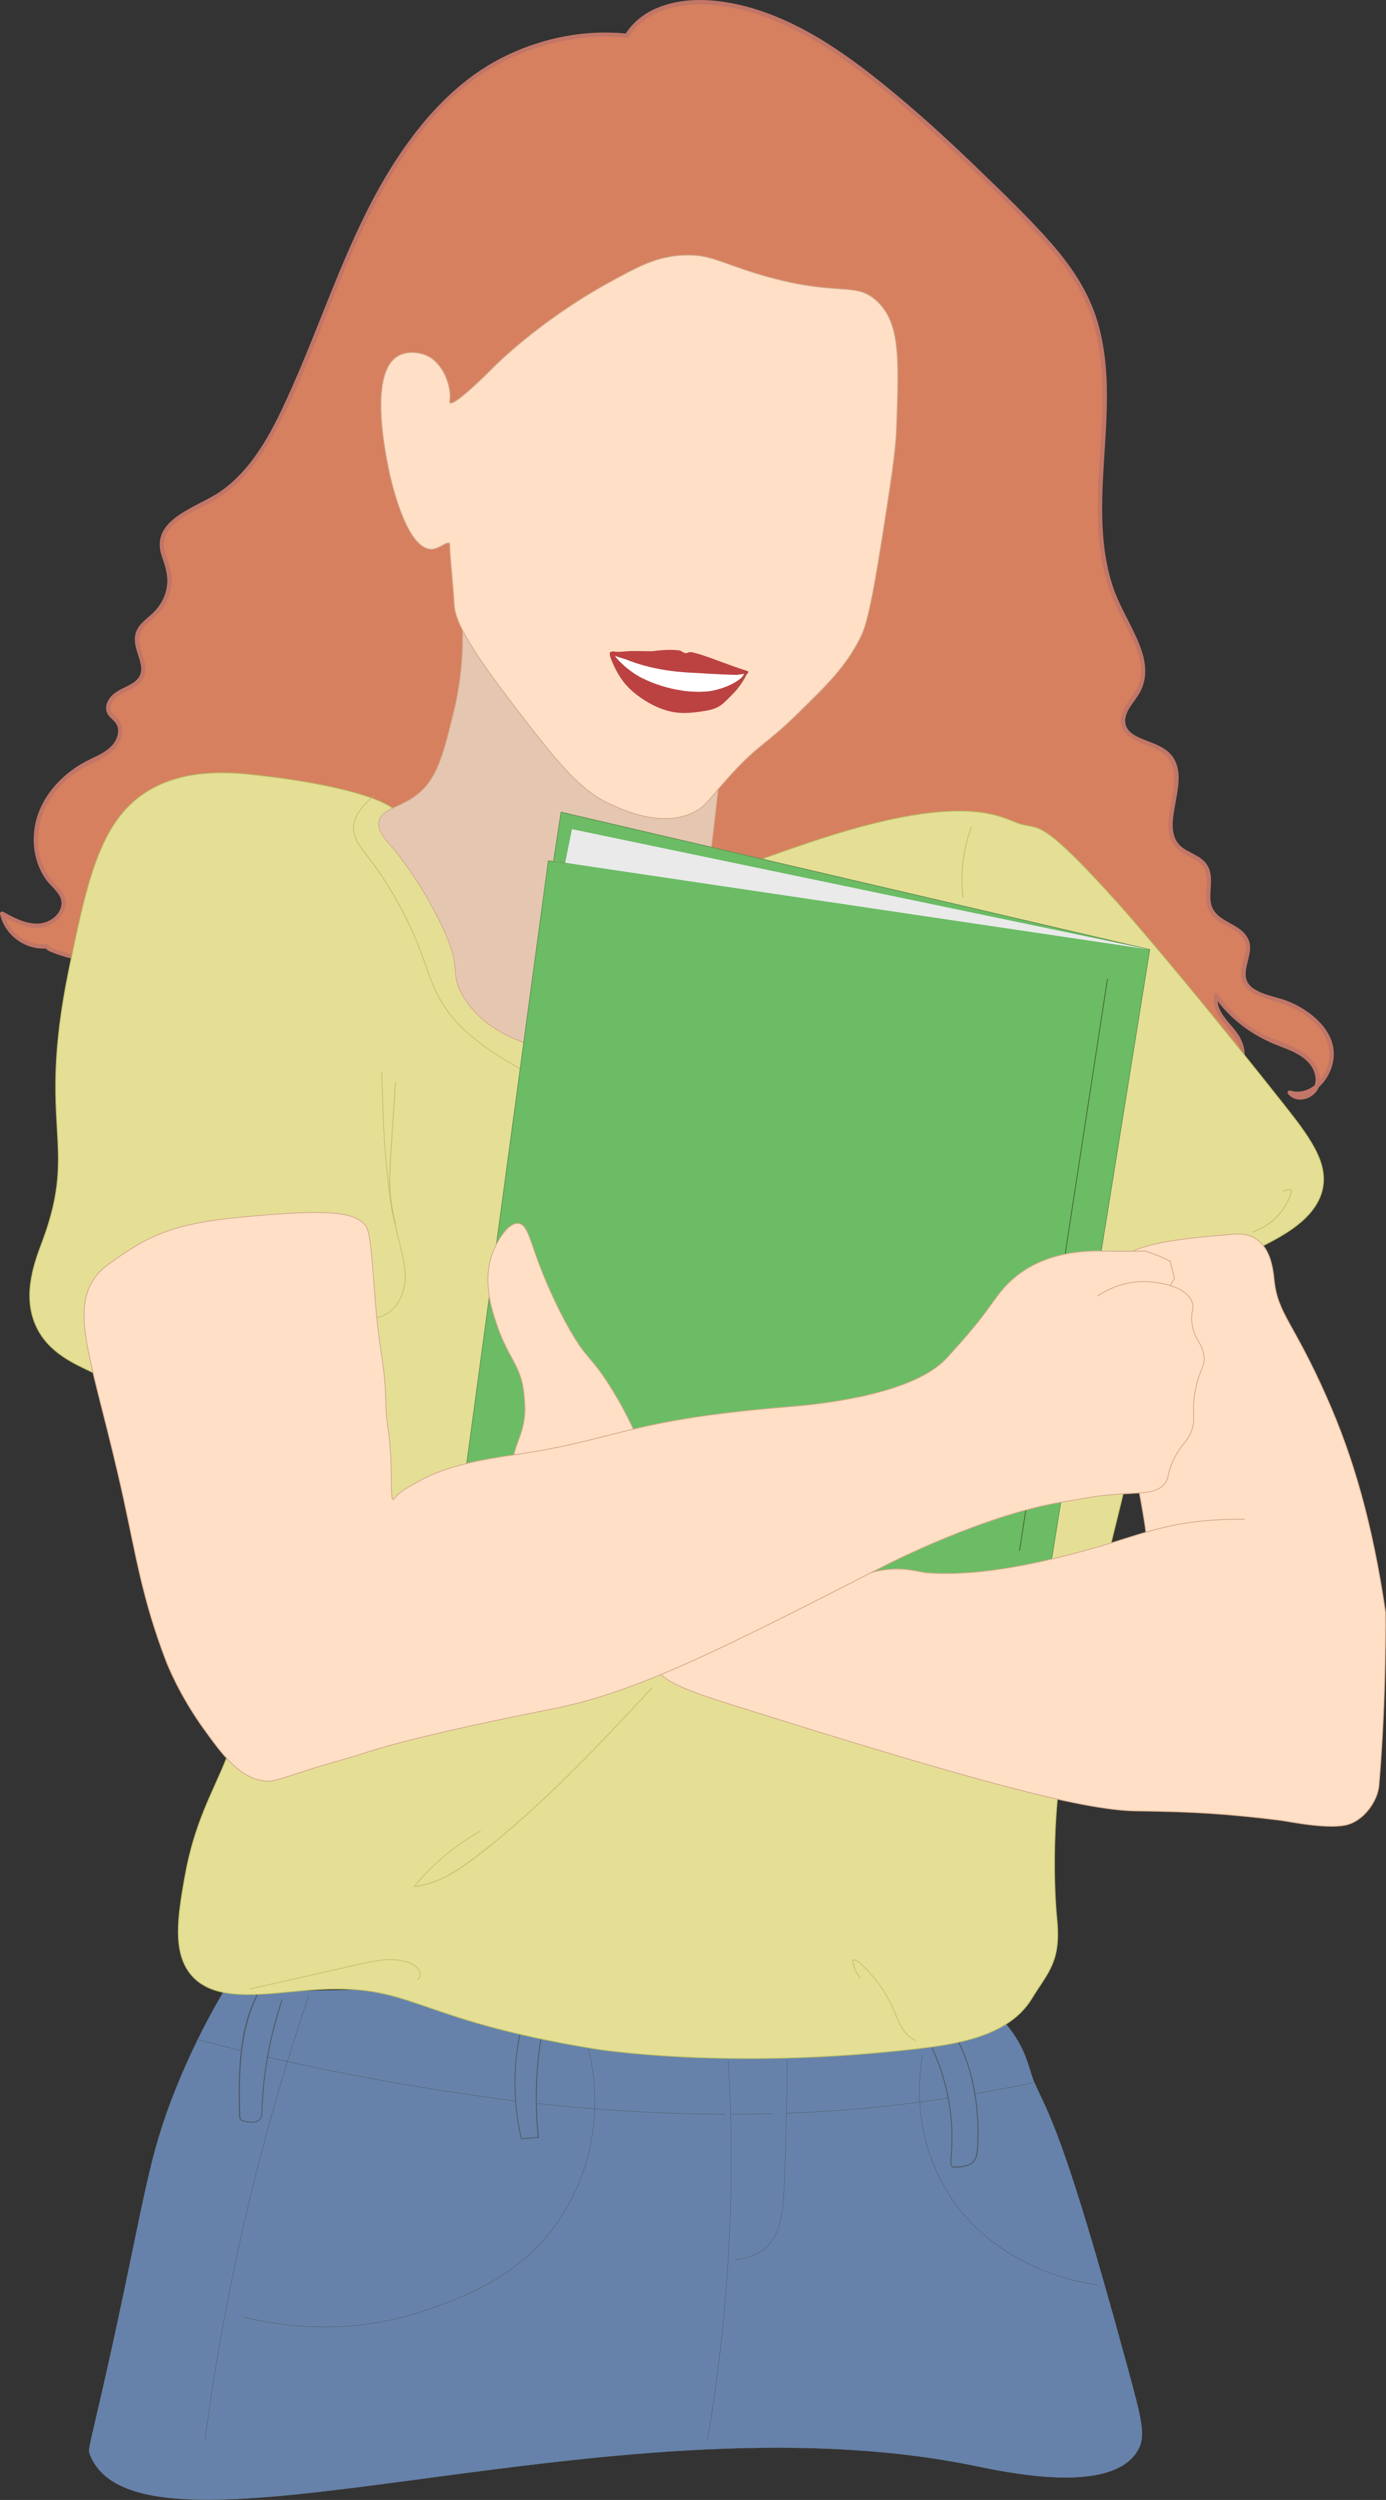 <?xml version="1.0" encoding="utf-8"?>
<!-- Generator: Adobe Illustrator 24.0.1, SVG Export Plug-In . SVG Version: 6.00 Build 0)  -->
<svg version="1.1" id="Capa_1" xmlns="http://www.w3.org/2000/svg" xmlns:xlink="http://www.w3.org/1999/xlink" x="0px" y="0px"
	 viewBox="0 0 1632.3 2943.3" style="enable-background:new 0 0 1632.3 2943.3;" xml:space="preserve">
<rect x="0" y="0" width="1632.3" height="2943.3" fill="#333333" stroke="none"/>
<style type="text/css">
	.st0{fill:#6682AA;stroke:#5C6A7A;stroke-width:0.25;stroke-miterlimit:10;}
	.st1{fill:#505E6D;}
	.st2{fill:none;stroke:#505E6D;stroke-width:0.5;stroke-miterlimit:10;}
	.st3{fill:#6682AA;stroke:#505E6D;stroke-width:0.5;stroke-miterlimit:10;}
	.st4{fill:#D6805F;}
	.st5{fill:#C17667;}
	.st6{fill:#E5DF95;stroke:#B8BC64;stroke-miterlimit:10;}
	.st7{opacity:0.65;}
	.st8{fill:#B8BC64;}
	.st9{fill:#E5C7B1;stroke:#D3AB8D;stroke-miterlimit:10;}
	.st10{fill:#6BBC64;stroke:#679955;stroke-miterlimit:10;}
	.st11{fill:#6BBC64;stroke:#699357;stroke-miterlimit:10;}
	.st12{fill:none;stroke:#456B39;stroke-miterlimit:10;}
	.st13{fill:#EAEAEA;}
	.st14{fill:#FFDFC5;stroke:#D3AB8D;stroke-miterlimit:10;}
	.st15{fill:#BC4242;stroke:#AD5240;stroke-width:2;stroke-miterlimit:10;}
	.st16{fill:#BC4242;}
	.st17{fill:#FFFFFF;}
</style>
<g>
	<g id="Capa_1_1_">
		<title>B chica con cuaderno2</title>
		<g id="pantalón">
			<path class="st0" d="M262.7,2345.6c-21.3,36.3-39.8,74-55.5,113c-32.9,81.6-36,125.9-75.4,305.1
				c-26.5,120.2-29.1,118.6-25.7,126.9c60.6,148.8,609.5-74.9,1038.9,12c38.1,7.7,160.3,35.1,193.7-15.4c12-18.1,6.4-36.9-12-104.6
				c-74.3-273-91.9-293.4-108.5-330.9c-7.2-16.3-8.1-41.1-38.9-75.3c-13.9-15.4-5.4-37.4-5.1-48"/>
			<path class="st1" d="M308.4,2337.1c-11.1,18.1-18.1,38.3-22,59.1c-4,21.1-5.2,42.7-5.3,64.1c0,5.4,0,10.8,0.1,16.2
				c0,2.8,0.1,5.5,0.2,8.3s0,5.3,0.3,7.9c0.5,4.7,5.6,5.4,9.5,6s8.1,0.9,11.8-0.7c4.1-1.7,5.7-5.4,5.9-9.7c0.3-6,0.5-11.9,0.9-17.9
				c0.8-12.2,2.1-24.4,3.9-36.5c3.6-23.9,9-47.6,16.3-70.6c0.9-2.9,1.8-5.7,2.8-8.6c0.3-0.8-1-1.1-1.2-0.3
				c-7.5,22.2-13.3,45-17.3,68.2c-2,11.4-3.5,22.8-4.6,34.4c-0.6,5.8-1,11.7-1.3,17.6c-0.2,2.9-0.3,5.9-0.4,8.8
				c-0.1,2.7,0.1,5.6-0.7,8.3c-1.2,4.4-5.3,6.1-9.5,6.3c-2.1,0.1-4.2,0-6.3-0.4c-2.1-0.2-4.2-0.8-6.2-1.6c-2.7-1.4-2.3-4.5-2.3-7.1
				s-0.1-5.2-0.2-7.8c-0.1-5.2-0.2-10.5-0.2-15.7c-0.1-20.9,0.8-41.9,4.2-62.5c3.3-20.3,9.3-40.4,19.2-58.5c1.2-2.2,2.5-4.4,3.8-6.5
				C309.9,2337,308.8,2336.4,308.4,2337.1L308.4,2337.1z"/>
			<path class="st1" d="M1096.9,2410.7c15,32,23,66.9,23.6,102.3c0.1,5.9,0,11.7-0.3,17.6c-0.2,2.9-0.4,5.7-0.6,8.6
				c-0.4,2.4-0.5,4.8-0.4,7.3c0.1,1.7,0.7,3.4,1.9,4.7c1.6,1.5,3.7,0.9,5.6,0.8c1.4-0.1,2.7,0.1,4.1-0.1c1.1-0.1,2.3-0.3,3.4-0.6
				c2.1-0.4,4.3-0.9,6.3-1.5c4.3-1.6,7.8-5,9.4-9.4c2.1-5.3,2.1-11.2,2.3-16.8c0.9-22.1-0.7-44.3-4.8-66.1
				c-4.2-21.5-11.4-42.5-22.2-61.6c-1.3-2.4-2.7-4.7-4.2-7c-0.4-0.7-1.5-0.1-1.1,0.6c11.4,18.4,19.6,38.5,24.4,59.5
				c4.8,21.1,7.1,42.6,6.8,64.2c0,5.5-0.1,11-0.5,16.4s-1.2,11.2-5,15.3c-1.7,1.8-3.8,3.1-6.2,3.9c-2,0.6-4.2,0.9-6.3,1.4
				c-2.6,0.6-5.2,0.3-7.8,0.6c-1,0.1-2.3,0.3-3.2-0.3c-0.7-0.6-1.2-1.5-1.4-2.4c-0.5-2-0.5-4.1-0.2-6.2c0.3-2.9,0.5-5.7,0.7-8.6
				c0.4-5.7,0.6-11.4,0.5-17.1c-0.1-33.8-7-67.3-20.3-98.4c-1.1-2.6-2.2-5.1-3.4-7.6C1097.7,2409.3,1096.6,2410,1096.9,2410.7
				L1096.9,2410.7z"/>
			<path class="st1" d="M612.4,2391.5c-7,32.6-8.3,66.2-3.9,99.3c1.2,9.3,2.9,18.4,5,27.5c0.1,0.3,0.3,0.5,0.6,0.4l19.9-1.7
				c0.3,0,0.6-0.3,0.6-0.6c-3.7-35.5-3.1-71.3,1.7-106.6c1.3-9.9,3-19.8,5.1-29.6c0.2-0.8-1-1.1-1.2-0.3
				c-3.6,17.5-6.1,35.1-7.7,52.9c-1.5,17.8-1.9,35.6-1.3,53.5c0.4,10.1,1.1,20.1,2.1,30.2l0.6-0.6l-19.9,1.7l0.6,0.5
				c-3.8-16.1-6.1-32.5-7.1-49c-0.9-16.5-0.5-33,1.4-49.4c1.1-9.3,2.6-18.6,4.6-27.8C613.7,2391,612.5,2390.7,612.4,2391.5
				L612.4,2391.5z"/>
			<path class="st2" d="M1148.1,2465.1c22.3-3.8,47.8-8.7,70-13.4"/>
			<path class="st2" d="M632.7,2476.5c160.9,17.4,323.9,18.4,483.7-6.4"/>
			<path class="st2" d="M313.7,2421.6c96.9,22.3,194.9,39.3,292.5,51.9"/>
			<path class="st2" d="M232.8,2401.1c16.9,4.6,33.9,9,50.9,13.2"/>
			<path class="st2" d="M363.2,2350.6c-24.4,71.9-47.9,150.9-68.6,236.6c-22.7,93.9-40.4,188.9-53.1,284.7"/>
			<path class="st2" d="M692.8,2411c4.3,16.7,24.8,102.9-26.2,189.9c-45.3,77.3-120,103.3-162.9,118.3
				c-94,32.9-177.6,18.5-217.7,8.6"/>
			<path class="st2" d="M1086.6,2419.2c-3.8,21.3-12.6,86.3,24,152.6c56,101.5,169.5,116.8,181.7,118.3"/>
			<path class="st3" d="M857.7,2426.5c4.1,68.9,4.5,138,1.3,207c-3.7,79.9-12.3,159.6-25.7,238.4"/>
			<path class="st3" d="M927.2,2425.2c-0.3,29.8-1,72.1-2.6,123.4c-1.6,52.4-3,81.7-24.4,99c-11.6,9.4-25.1,12.1-34.7,12.9"/>
		</g>
		<g id="pelo">
			<path class="st4" d="M769,258.1c-25.5-55.7-51.5-115.2-43.7-175.9c2-15.4,6.3-30.8,15.1-43.5C762,7.6,805.1-0.4,842.7,3.7
				c72.8,7.9,137.2,50.1,194.3,96.1c57.7,46.5,111.1,98.1,163.3,150.8c31.6,31.9,63.5,65.1,81.4,106.2
				c47.9,110.4-16.4,246.6,34.7,355.5c15.3,32.7,40.9,69.1,24.1,101c-6.8,12.8-20.2,24.1-17.9,38.4c3.7,22.4,38,21.1,53.7,37.5
				c26.4,27.7-15.6,82.8,12.3,109c9.1,8.5,23.5,10.7,30.5,21c10.3,15.1-1.6,37.3,7.3,53.2c9.3,16.6,36.6,18.2,42.3,36.3
				c4.5,14.3-8.2,29.9-3.9,44.3s21.6,18.9,35.9,22.9c28.9,8.1,58.4,26,66.2,55s-19.8,65.2-48.2,55.5c7.9,11.4,28.3,5,32.2-8.2
				s-4.5-27.5-15.7-35.6s-24.9-11.7-37.7-17.1c-26.5-11.2-49.2-29.7-65.4-53.4c-3.9,15.3,9.2,29.1,19.4,41.2s17.8,32,5.6,42.2"/>
			<path class="st5" d="M771.2,256.9c-16.6-36.4-33.2-73.4-40.8-112.8c-6.9-35.8-8.4-83.4,18.6-111.9c21.8-23,56.3-28.7,86.6-26.7
				c36.4,2.4,72,14.9,104.2,31.6c32.9,17,63.2,38.6,92.1,61.7c31.3,25.1,61.4,51.7,90.7,79.1c28.6,26.8,56.4,54.3,83.9,82.2
				c26,26.5,51.7,54.4,68.5,87.9c31.8,63.3,23.2,136.5,19.4,204.7c-1.8,33.5-2.8,67.4,2.2,100.7c2.4,16.5,6.6,32.7,12.7,48.3
				c6.3,15.9,14.9,30.6,22.2,46c7.5,15.8,14.8,34.1,11.3,51.9c-3.2,16.4-17.9,26.6-22,42.3c-7,27.2,26.8,32.5,43.9,41.7
				c26.1,14.1,17.6,43.6,13.6,67.4c-1.8,10.9-3.5,22.5-0.5,33.4c3.3,12.3,12.5,18.9,23.3,24.5c6.9,3.6,14.4,7.2,17.8,14.6
				c3.7,7.9,2.3,17.3,1.8,25.7c-0.7,13.3,1.2,25.3,12.2,33.9c9.8,7.6,24.4,11,31.3,21.7c9,13.8-4.5,30.3-2.5,45.1
				c1.8,13.3,13.7,20.2,25.3,24.3c14.9,5.2,29.8,8.6,43.5,16.7c13.9,8.2,26.6,19.9,32.4,35.4c5.5,14.6,2.6,30.4-6.5,42.9
				c-8.6,11.8-22.4,19.2-36.9,14.7c-1.9-0.6-4.2,1.9-2.8,3.7c8.3,10.8,24.6,8.2,32.8-1.6c11.4-13.5,2.1-33-9.3-42.9
				c-16.2-14-39.3-17.4-57.6-28c-19.1-11-35.5-26.2-48.1-44.4c-1.1-1.6-4.1-1.7-4.6,0.6c-3.2,15.4,6.8,27.9,16.1,39
				c9,10.7,23.3,30.6,9.5,43.2c-2.4,2.2,1.2,5.7,3.5,3.5c10.7-9.8,7.2-25.2,0.8-36.5c-8.6-15.2-29.3-28.2-25.2-47.9l-4.6,0.6
				c19.2,27.7,45.8,46.7,77.1,58.6c16.8,6.3,37.4,14.4,41.7,34.2c1.8,8.1-0.7,16.3-7.9,20.7c-6.2,3.8-15.2,4.6-20-1.7l-2.8,3.7
				c26.9,8.4,50.1-18.1,52.5-43c3.1-31.1-25.3-54.7-51-65.8c-13.8-6-30.3-7.5-42.9-15.8c-17.9-11.8-5.7-29.8-4.5-46.3
				c1-13.4-7.8-21.9-18.6-28.1c-13-7.4-26.8-13.2-28-30.2c-1-14.4,4.4-30.8-5.4-43.3c-9.3-11.7-26.8-12.8-34.7-26.1
				c-6.4-11-4.5-25.1-2.5-37c2-12.4,5.1-24.9,5.1-37.5c0-11-3.1-22-11.4-29.7c-9.4-8.7-22.3-11.8-33.7-16.9
				c-5.6-2.5-11.5-5.5-15-10.8c-5-7.5-2.8-16.3,1.5-23.5s10-13.6,13.8-21.2c3.4-6.7,5.2-14.1,5.4-21.7c0.5-16.7-6.2-32.8-13.3-47.6
				c-8-16.8-17.4-32.9-23.7-50.5c-11.8-33.6-14.2-69.5-13.6-104.8c1.2-69.6,14.7-142-5.5-210.1c-10.5-35.3-31-65.8-55.2-93.2
				c-26.6-30.2-56-58.3-85-86.3c-30.1-29.1-60.9-57.6-93-84.5c-29.3-24.6-59.6-48.4-92.3-68.3c-31.6-19.1-65.8-34.7-102.2-42.1
				c-30.4-6.2-63.3-7.1-92.3,5.5c-75.1,32.7-52,135.9-29,195.2c7.1,18.3,15.2,36.3,23.3,54.1C768.2,262.4,772.5,259.8,771.2,256.9
				L771.2,256.9z"/>
			<path class="st4" d="M1466.2,1252.2c-6.7,13.9-23,21.2-38.4,20.8s-29.9-7.2-43-15.4c-58.7-36.7-99-102.4-164.7-124.1
				c-28-9.2-58-9.4-87.4-10.3c-94.1-2.9-195.1-17-264-81.3c-66.6-62.1-88.8-157.6-101-247.8c-7.8-57.5-12.9-115.7-9.8-173.7
				c6.6-123.3,49.6-250,10.4-367"/>
			<path class="st5" d="M1464.1,1250.9c-12.3,24-43,22.2-63.9,12.3c-20.2-9.5-38-24.2-54.5-38.9c-31.3-27.9-59.9-60.2-97-80.8
				c-20.5-11.4-42.8-17.6-66.1-20.2c-25.1-2.8-50.4-2.3-75.5-3.7c-45.3-2.5-90.9-8.2-134.3-22c-43.2-13.7-83.6-36.2-114.5-69.8
				c-30.4-33-50.2-74.1-63.6-116.5c-14.2-45.1-21.6-92.1-27.3-139c-6.8-55.3-10.2-111.2-6-166.8c7.9-104.4,39.5-210.1,19.2-314.9
				c-2.5-12.8-5.8-25.4-9.9-37.7c-1-3-5.8-1.7-4.8,1.3c34.9,105.2,4.7,216.6-6.9,323c-6.1,56.4-5.3,112.8,0.5,169.2
				c5,48.5,11.6,97.4,24.1,144.6c11.6,43.8,28.9,86.9,56.6,123.1c27.1,35.4,63.4,61.6,104.5,78.6c42.3,17.5,87.9,25.7,133.3,29.8
				c23.8,2.2,47.7,2.9,71.7,3.7c26.5,0.9,53.4,2.9,78.3,12.8c41.4,16.6,72.5,50.4,104.5,80c16,14.8,32.6,29.2,51.1,40.7
				c19.1,11.9,42.7,21.2,64.8,11.8c8.6-3.5,15.7-9.9,20-18.1C1469.8,1250.5,1465.5,1248,1464.1,1250.9L1464.1,1250.9z"/>
			<path class="st4" d="M738.2,42.1c-70.7-7.8-148,17.9-200.9,65.4s-89.5,110.6-118.8,175.4s-52.3,132.4-82.7,196.7
				c-20.5,43.3-46.7,87.3-89,109.8c-24.3,13-58.2,25.8-56.4,53.3c0.6,8.4,4.8,16.1,7.2,24.1c5.5,19.7,0.1,40.8-14.3,55.3
				c-7.7,7.6-18.1,13.7-21.1,24.1c-4.8,16.6,12.2,34.8,4.7,50.4c-4.6,9.5-16.1,12.9-25.5,17.9s-18.1,16.5-12.2,25.4
				c2,3,5.3,4.9,7.8,7.6c8,8.6,4.7,23.2-3.3,31.8s-19.4,12.9-29.8,18.3c-25.5,13.2-47.3,34.8-56.8,61.8s-5.2,59.5,14.1,80.7
				c4.6,5,10,9.6,12.5,15.9c6,15.1-9.3,31.7-25.5,33.6s-31.6-6.2-45.8-14c4.6,23.5,29,41.2,52.8,38.4
				c4.5,30.1,1088.6,187.7,1111.1,208.2"/>
			<path class="st5" d="M738.2,39.6c-47.7-5-96.5,4.4-139.8,24.8c-44.6,20.9-80.6,54.4-110.4,93.3
				c-68.1,88.7-99.4,197.6-144.2,298.4c-19.8,44.5-42.5,92.7-83.2,121.8c-27.2,19.5-85.7,32.7-69.8,77.8c4.4,12.5,8,23.9,5.3,37.4
				c-2.5,12.5-9.2,22.8-18.7,31.1c-7.2,6.3-15.5,12.5-17.9,22.3s1.6,19.4,4.4,28.6c1.5,5.1,3.1,10.8,2.1,16.2
				c-1.3,6.8-6.4,11.1-12.1,14.4c-8.7,4.9-18.2,7.7-24.5,16c-5.5,7.2-6.5,16.2,0.4,22.9c4.9,4.8,9.2,8,9.3,15.5
				c0.1,6.4-2.9,12.9-7.2,17.6c-8.7,9.5-21.8,13.7-32.8,19.8c-9.9,5.5-19.1,12.2-27.3,20.1c-16.2,15.5-28.1,35.8-31.2,58.1
				c-3,21,1.4,43.5,14.2,60.7c7,9.4,20.6,17.8,17.1,31.2c-3.2,12.2-16.1,19.7-28,19.8c-14.5,0.2-27.8-7.2-40.2-13.9
				c-1.2-0.7-2.8-0.2-3.4,1c-0.3,0.5-0.4,1.2-0.2,1.8c5.4,24.8,29.9,42.7,55.2,40.3l-2.4-1.8c0.6,3.6,6.1,5.5,9,6.7
				c6.9,2.7,14,5,21.2,6.8c26,7.1,52.4,12.5,78.7,17.9c39.1,8,78.3,15.3,117.5,22.4c47.5,8.6,95.1,17,142.8,25.1
				c52.7,9,105.5,17.9,158.2,26.7c53.1,8.9,106.1,17.7,159.2,26.5c50.3,8.3,100.5,16.7,150.7,25.1c42.8,7.2,85.6,14.5,128.3,22
				c31.6,5.6,63.1,11.2,94.6,17.5c16.2,3.2,33.3,5.8,48.8,11.5c0.6,0.2,1.2,0.4,1.7,0.7c0.6,0.3,1.4,0.9,0.9,0.5
				c2.4,2.1,6-1.4,3.5-3.5c-2.9-2.6-7.7-3.5-11.3-4.5c-7.8-2.2-15.7-3.9-23.6-5.6c-27.6-5.9-55.3-11-83-16
				c-39.8-7.2-79.7-14-119.6-20.8c-48.2-8.2-96.3-16.2-144.5-24.2c-52.7-8.8-105.5-17.5-158.3-26.3c-53-8.8-105.9-17.7-158.9-26.7
				c-49.4-8.4-98.8-16.9-148.2-25.7c-42-7.4-83.9-15.1-125.7-23.2c-30.6-6-61.3-12.1-91.6-19.4c-9.7-2.3-19.4-4.8-29-7.7
				c-5.4-1.7-10.9-3.1-15.5-6c-1.1-0.7-0.5-0.2-1.2-0.9c-0.5-0.5-0.1,0.1-0.1-0.2c-0.3-1.1-1.3-1.8-2.4-1.8
				c-23.2,2.3-45.4-13.8-50.4-36.6l-3.7,2.8c19.2,10.4,44.5,22.7,64.4,7.1c6.8-5.3,12.2-13.4,12-22.3c-0.2-11.1-9.2-17.9-15.8-25.6
				c-16.1-18.8-20.4-45.8-14.4-69.5c6.1-24.1,22.7-44.5,42.8-58.5c17.2-12,45.1-17.7,52.5-39.6c3-8.8,1.8-18.3-5-24.8
				c-5.4-5.2-10.1-9.5-5.7-17.4c3.2-5.7,8.5-9.2,14.1-12c8.6-4.2,18.7-8,23.2-17.2c4.2-8.6,1.6-18.1-1.1-26.7
				c-3.7-12-7-23.3,2.2-33.7c7.3-8.1,16.5-13.7,22.5-23c5.8-9.1,9.1-19.6,9.5-30.4c0.4-12.3-4.5-22.3-7.8-33.8
				c-6.9-23.6,13.2-37.6,31.2-47.4c9.1-5,18.6-9.2,27.6-14.5c9.8-5.9,18.8-12.8,27-20.7c17-16.3,30.5-36.1,42-56.6
				c27.2-48.6,46.5-101.6,67.2-153.2s42.2-103,70.9-150.8c26.4-44,59.4-86.8,101.8-116.4c41.3-28.7,89.8-45.2,139.9-47.6
				c12-0.5,24.1-0.1,36.1,1.1C741.4,44.9,741.3,39.9,738.2,39.6L738.2,39.6z"/>
			<path class="st4" d="M114.7,1185.4c54.7,24.6,116.4,28.4,176.3,25.3c49.1-2.5,98.6-9.6,144-28.5
				c102.7-42.8,172.7-141.3,214.1-244.6s59.5-214.3,91.8-320.8c31.1-102.5,75.8-210.4,44.5-312.9"/>
			<path class="st5" d="M113.5,1187.6c40.4,18,84.4,25.1,128.3,26.4c44.9,1.3,90.8-1.8,134.8-11.2c40.2-8.6,78.4-23.9,112.5-46.9
				c30.8-20.8,57.9-46.8,81.2-75.7c50.5-62.6,82.7-136.9,106.2-213.3c27.3-88.6,44.9-180,72.7-268.5c26.5-84.3,60.4-173.4,46-263.3
				c-1.7-10.8-4.2-21.4-7.3-31.9c-0.9-3.1-5.8-1.8-4.8,1.3c26.3,87.2-2.1,177.8-28.7,261.2c-13.7,43.1-26.6,86.2-37.8,130
				c-11.3,44.3-21.8,88.9-34.1,133c-21.8,78.4-50,155.6-96.9,222.8c-43.3,61.9-102,113.4-174.7,136.9
				c-42.8,13.9-88.1,18.8-132.9,20.3c-43.8,1.5-88.3-1.2-130.5-13.9c-10.7-3.2-21.2-7.1-31.4-11.7
				C113.1,1182,110.6,1186.3,113.5,1187.6L113.5,1187.6z"/>
		</g>
		<g id="ropa">
			<path class="st6" d="M462.5,951.6c-24.3-17.2-88.5-30.7-155.1-38.4c-29.8-3.5-83.2-9.7-128.6,15.4
				c-59.6,33-75.1,103.4-97.7,213.4c-38.3,186.7,11.8,203.9-30.9,318.9c-7.8,21.2-25.1,62.4-7.7,100.3
				c14.8,32.4,47.1,45.1,66.9,54.8c92.5,45.2,161.4,145,182.5,220.4c28.1,100.1-14.2,206.2-25.2,233.8
				c-16.3,40.9-37.9,75.5-49.4,141.6c-7.7,44.2-14.5,86.5,7.7,113.1c28.7,34.3,88.7,21.9,141.4,18c121.8-9,115.2,33.7,334.3,69.4
				c0,0,156.4,25.5,378,0c48.9-5.6,109.3-15,136.3-59.1c19.5-31.9,35-43.5,29.6-95.1c0,0-11.9-111,14.2-227.6
				c28.6-127.8,32.2-142.7,61.7-262.3c33-133.5,6.3-233.3,60.4-271.6c26.5-18.8,49.8-0.9,106.8-30c22.3-11.4,60.8-31.1,69.4-64.8
				c8.4-32.9-15.6-64-46.3-102.9c-128.1-161.9-192.7-233.8-192.9-234c-94.7-105.5-93.5-87.3-117.3-95.1
				c-22.9-7.5-65.3-39.7-250.4,23.1c-56.4,19.1-102.4,36.6-133.7,48.9"/>
			<g class="st7">
				<path class="st8" d="M440.4,1552.1c16.1-0.7,28.2-13.6,33.7-27.9c7.4-19.1,2.3-40.3-2.6-59.4c-5.4-21.1-9.6-42.6-12.6-64.2
					c-2.9-21.7-4.8-43.5-6-65.3s-1.9-43.5-2.5-65.3l-0.2-8.1c0-0.3-0.4-0.6-0.7-0.5c-0.3,0-0.5,0.3-0.5,0.5
					c0.6,21.4,1.1,42.8,2.2,64.2s2.6,42.5,5.1,63.6c2.4,21,6,41.8,10.8,62.4c4.8,20.3,12.4,41.8,8.3,63c-2.9,15.2-13.4,31.1-29.3,35
					c-1.9,0.5-3.9,0.7-5.8,0.8C439.6,1550.9,439.6,1552.2,440.4,1552.1L440.4,1552.1z"/>
			</g>
			<g class="st7">
				<path class="st8" d="M440.1,936.2c-9,8.1-18.7,17.2-22.7,29c-2,5.7-2.1,11.9-0.5,17.8c1.7,6.2,5.2,11.8,9,17
					c4.1,5.7,8.5,11.1,12.6,16.7s8.2,11.5,12.1,17.4c7.9,12,15.2,24.3,21.9,37c6.7,12.7,12.8,25.7,18.3,39
					c5.5,13.4,10,27.2,15.1,40.8c4.9,13,10.7,25.7,18.7,37.1c7.2,10.2,15.5,19.5,24.8,27.7c19,17.1,40.9,30.6,63,43.4
					c2.7,1.6,5.4,3.1,8.1,4.7c0.3,0.1,0.7,0,0.8-0.3c0.1-0.3,0-0.6-0.2-0.7c-21.9-12.7-44-25.5-63.6-41.7
					c-9.6-7.8-18.3-16.5-26.1-26.1c-8.3-10.5-15.1-22.1-20.3-34.4c-5.7-13.4-10-27.3-15.2-40.9c-4.9-12.9-10.4-25.6-16.5-38
					c-12.4-25.1-27.1-49-44-71.4c-7.8-10.3-18.2-21.2-18.4-35c-0.3-12.8,8.5-23.5,17.1-32c2.2-2.2,4.5-4.3,6.8-6.3
					C441.6,936.5,440.7,935.6,440.1,936.2L440.1,936.2z"/>
			</g>
			<g class="st7">
				<path class="st8" d="M767.3,1986.9c-16.6,17.8-33.3,35.6-50.1,53.3s-33.8,35.1-51.2,52.2s-35.2,33.9-53.5,50
					s-36.9,31.6-56.3,46.1c-18,13.5-37.7,26.2-60,30.6c-2.8,0.6-5.7,1-8.6,1.3l0.4,1.1c17-20.4,36.8-38.4,58.8-53.3
					c6.2-4.2,12.6-8.2,19.2-11.9c0.3-0.2,0.3-0.6,0.1-0.9c-0.2-0.2-0.5-0.3-0.7-0.2c-23.2,13.2-44.4,29.6-63.1,48.7
					c-5.3,5.4-10.3,11-15.1,16.8c-0.3,0.4-0.2,1.1,0.4,1.1c22.7-2.2,43.1-13.4,61.4-26.3c19.6-13.9,38.2-29.4,56.4-45.1
					c18.5-16,36.5-32.7,54.1-49.8s34.8-34.6,51.8-52.3s33.9-35.8,50.7-53.8l6.2-6.6C768.7,1987.2,767.8,1986.3,767.3,1986.9
					L767.3,1986.9z"/>
			</g>
			<g class="st7">
				<path class="st8" d="M1078.2,2401.5c-14-5.6-19.3-21.9-24.8-34.6c-6.8-15.9-16.1-30.6-27.6-43.5c-3.2-3.6-6.6-7-10.1-10.3
					c-3.1-2.9-7-7-11.7-5.9c-0.3,0.1-0.5,0.3-0.4,0.6c0.6,7.8,3.8,15.1,8.9,21c0.5,0.6,1.4-0.3,0.9-0.9c-4.9-5.6-7.9-12.7-8.5-20.1
					l-0.5,0.6c4.5-1,8.6,3.8,11.6,6.6c3.1,2.9,6.1,6,8.9,9.2c5.8,6.5,11.1,13.4,15.7,20.8c4.5,7.2,8.5,14.8,11.8,22.6
					c2.8,6.7,5.5,13.6,9.2,19.9c3.9,6.6,9.1,12.4,16.3,15.3C1078.6,2403.1,1078.9,2401.9,1078.2,2401.5L1078.2,2401.5z"/>
			</g>
			<g class="st7">
				<path class="st8" d="M294.9,2342.2l88-19.9c14.6-3.3,29.3-6.6,43.9-9.9c12.9-2.9,26.2-5.6,39.5-4.4c7.1,0.6,14.5,2.4,20.7,6.1
					c2.9,1.7,5.6,4.2,6.7,7.5c1,3,0.5,6.5-2,8.7c-0.6,0.5,0.3,1.4,0.9,0.9c4-3.6,3.3-9.8,0.2-13.7c-3.8-4.9-10.4-7.4-16.2-8.9
					c-13.1-3.6-27-1.9-40.2,0.6c-14.9,2.9-29.6,6.5-44.4,9.9l-45.8,10.3l-51.6,11.6C293.8,2341.2,294.1,2342.4,294.9,2342.2z"/>
			</g>
			<g class="st7">
				<path class="st8" d="M466.3,1440.4c-6.3-20.3-7.1-41.7-6.3-62.8c0.8-22,2.6-43.9,4-65.8l2.4-37.7c0-0.8-1.2-0.8-1.3,0l-4.4,67.5
					c-1.4,21.4-3.3,42.9-1.9,64.3c0.7,11.8,2.7,23.5,6.1,34.8C465.3,1441.5,466.5,1441.2,466.3,1440.4L466.3,1440.4z"/>
			</g>
			<g class="st7">
				<path class="st8" d="M1143.3,973.5c-9.7,26.5-13.1,54.9-9.8,82.9c0.1,0.8,1.3,0.8,1.3,0c-3.3-27.9,0.1-56.2,9.8-82.6
					C1144.8,973.1,1143.5,972.8,1143.3,973.5z"/>
			</g>
			<g class="st7">
				<path class="st8" d="M1475.8,1451c17.5-6,32-18.4,40.6-34.8c2.4-4.6,4.3-9.4,5.6-14.5c0.1-0.3-0.1-0.7-0.4-0.8
					c-3.3-1.4-7.2-1-10.2,1c-0.7,0.4,0,1.5,0.6,1.1c2.7-1.9,6.2-2.2,9.2-0.9l-0.4-0.8c-4.8,17.5-16.1,32.6-31.6,42
					c-4.3,2.6-9,4.8-13.8,6.4C1474.7,1450,1475,1451.2,1475.8,1451L1475.8,1451z"/>
			</g>
		</g>
		<g id="piel_y_cuaderno">
			<path class="st9" d="M544.8,742.4c0.7,33.3-3.1,66.5-11.1,98.7c-12.3,49.5-19.4,78-45,96.4c-19.4,14-39.4,15-42.4,29.6
				c-2.3,11.2,7.3,20.8,18,33.4c0,0,34.7,40.9,60.4,99c19,42.8,4.6,46.3,20.6,73.3c34.8,58.9,117.2,65.3,120.9,65.6
				c5.5,0.3,84.5,4.3,129.9-50.1c12.6-15.1,20.7-32.4,37.3-156.9c5.6-41.7,9.6-76.8,12.3-102.2"/>
			<polyline class="st10" points="1232.1,1875.2 1305.7,1418.1 1354,1118 999.2,1054.6 645.8,1013.5 593.9,1396.9 549.7,1722.9 
				1189.5,1963.2 			"/>
			<polyline class="st11" points="1354,1118 660.8,956.2 652,1013.5 			"/>
			<line class="st12" x1="1304.3" y1="1152.3" x2="1200.7" y2="1825.9"/>
			<polyline class="st13" points="1354,1118 673.6,976.2 665.6,1015.8 			"/>
			<path class="st14" d="M1033.5,355.2c26.7,25.8,25.2,66.9,22.3,149.1c-1,27.7-6.4,61.9-17.1,130.3
				c-14.4,91.5-20.2,105.5-25.7,116.6c-16.9,33.7-38.9,55.2-75.4,90.8c-35.3,34.5-43,33.5-75.4,68.6c-27,29.3-29.6,38.5-46.3,46.3
				c-37.4,17.4-81.1-2.7-97.7-10.3c-37.3-17.1-65.3-53.3-120-125.1c-59.1-77.6-62.7-97.9-63.4-111.4c-1.6-28.4-5.1-55.7-5.1-68.6
				c0-7.5-12.3,5.6-22.3,5.1c-30.3-1.5-48.1-86.3-49.7-94.3c-4.6-22.8-23.3-115.2,12-133.7c12.2-6.4,30.6-3.9,41.1,5.2
				c17.3,14.9,20.6,39.4,18.9,48c-2.4,12.2,31.2-18.8,51.4-39.4c0,0,52.5-53.7,135.4-99.4c35.8-19.7,57.6-31.4,89.2-32.6
				c30.6-1.1,42.4,8.7,87.4,22.3C987.3,351.1,1007.2,329.8,1033.5,355.2z"/>
			<path class="st14" d="M750.6,1693.2c-9.2-21.4-20.1-42-32.6-61.7c-20.8-32.8-25.4-30.4-42-57.4c-12.4-20.3-30.5-55.5-45.4-97.7
				c-7.4-20.9-10.9-34.7-19.7-36c-11.2-1.6-24.1,17.9-30,32.6c-13.7,33.7-1.9,68.9,5.1,89.1c12.8,36.8,27.5,46,30.9,77.2
				c1.3,12.4,2.6,24.3-0.9,39.4s-12.6,32-10.3,38c5.3,14.1,44.2,0.4,68.6-0.3c27.7-0.8,55.3-4.5,82.3-11.1"/>
			<path class="st14" d="M1349.5,1804c-1.6-15.3-9.1-54.2-14.8-84.7c-10.2-55.3-18.4-82-29.6-140.1c-9.8-51-11-63.1-3.9-77.2
				c18.8-37.2,72.8-42.1,149.2-48.8c8.1-0.7,18.7-0.9,28.3,5.1c18.9,11.8,20.9,39.6,21.9,48.9c4.3,40,22.3,48.6,61.7,137.6
				c31.9,71.8,54.1,149.6,69.4,253.3c0,0,1.3,97.7-7.7,204.4c-1.3,15-14.3,37.7-34.7,45c-21.3,7.6-72.3-3.2-81-4.3
				c-62.1-7.7-101.1-10.2-171-11.1c-63.7-0.9-199.2-37.9-470.6-123.4c-52.3-16.5-93.8-30.1-93.8-48.9c0-32.7,144.3-43.9,217.3-91.3
				c5.9-3.8,23.4-15.8,49.1-19.9c25.3-4.1,45.1,2.7,52.4,3.2c50.9,3.6,112.7-5.3,198-29.6c51.5-14.7,79-27.8,135-32.2
				c17.3-1.4,31.6-1.4,41.2-1.3"/>
			<path class="st14" d="M1378.2,1513.6l5-8.5l-5.1-20.2c-9.4-4.8-19.1-8.8-29.1-12c0,0-27.7,0.6-52,0c-37-0.8-80.2,7.8-110.9,39.4
				c-16.2,16.7-18.2,27-54.9,68.6c-9.2,10.4-16.3,18-17.1,18.9c-43,45.5-165,54.8-186.9,56.6c-182.5,15-198.3,36.6-304,53.7
				c-35.6,5.8-89.8,11.2-129.7,33.7c-12,6.8-22.3,11.4-29.2,20.6c-6.2,8.3-0.2-33.9-7.4-84c-2.1-14.8-2.1-14.8-2.9-39.4
				c-1.1-35.2-7.9-55-12-109.7c-4.1-55.3-6.3-83.1-12-89.2c-13.4-14.2-37.1-19.8-149.1-8.8c-73.5,7.2-103.9,20.1-145.7,49.9
				c-9.3,6.6-13.9,9.9-18.9,15.4c-38.4,42.8-5.8,105.7,29.2,265.7c14.9,68.4,22.5,119,49.7,190.3c1.8,4.8,15.7,40.4,44.6,80.6
				c22.8,31.7,42.6,58.4,72,61.7c10.3,1.1,14.5-1.4,53.2-13.7c22.7-7.3,45.9-13.2,68.6-20.6c64.5-20.8,193.6-45.8,221.1-51.4
				c98.8-20.4,196.1-70.1,390.9-169.7c0,0,116.6-59.7,209.1-73.7c14.3-2.2,28.5-5.3,42.9-6.9c43.9-4.8,62.4-0.3,73.7-13.7
				c6.6-7.8,2-11.2,12-30.9c8.7-17.1,13.4-16.8,18.9-29.1c7.3-16.7,0.4-20.7,5.1-48c4.8-28,13-29.3,10.3-44.6
				c-2.7-15-11.2-17.6-13.7-36c-2-15,3.1-17.4,0-25.7c-7-18.8-40-24.2-58.3-24c-24.3,0.2-43,10.3-53.2,17.1"/>
		</g>
	</g>
	<g id="Capa_2_1_">
		<g id="Capa_8">
			<g>
				<path class="st15" d="M733.3,768.8c10.9-1.1,18.1-1.1,28.4-0.9c13.8,0.3,46.9,2.2,62.2,5.3c21.5,4.5,27,9.1,55.9,18.1
					c-8.6,17.1-16.3,25.2-30.3,36.5c-7.5,6.1-19.5,7.4-29.1,8.7c-24.4,3.3-41.8-1.6-62.1-15c-20.3-13.4-29.1-23.5-38.5-51.4
					c-0.1-0.4,0-1,0.3-1.4c0.5-0.7,1.5-1,2.3-0.8C730.5,769.2,726.8,769.2,733.3,768.8"/>
				<g>
					<path class="st16" d="M733.6,770.5c10.9-1.1,21.9-1.1,32.8-0.7c9.6,0.3,19.2,0.9,28.8,1.7c9.2,0.7,18.6,1.5,27.5,3.3
						c8.2,1.6,16.3,4,24.2,6.8c9.2,3.4,18.3,6.8,27.6,9.9c1.6,0.5,3.2,1,4.8,1.6c-0.3-0.9-0.6-1.7-0.9-2.5
						c-3.9,7.8-9.5,11-14.2,18.3c-4.4,6.9-9.8,13.2-16.2,18.1c-3,2.3-6.5,3.7-10.1,4.8c-3.8,1.1-7.7,1.8-11.6,2.4
						c-7.5,1.1-15,2-22.6,1.7c-7-0.2-13.9-1.4-20.6-3.6c-6.9-2.2-13.4-5.5-19.5-9.3c-6.4-3.9-12.5-8.2-18-13.4
						c-5-4.7-9.4-10.1-13.1-15.9c-4.2-6.7-7.6-14-10.4-21.4c-0.8-2.1,0.3,0.5-0.4-1.6c-0.2-0.5-0.6-1,0-1c0.9-0.1,2,0.3,2.9,0.4
						c1.6,0.3,3.2,0.7,4.8,0.6c1.2,0,2.4-0.1,3.6-0.2c0.9-0.1,1.7-0.7,1.7-1.6c0.1-0.8-0.7-1.8-1.6-1.7c-1.2,0.1-2.5,0.2-3.7,0.2
						c-0.3,0-0.6,0-0.9,0c-0.1,0-0.3,0-0.4,0s-0.7-0.1-0.1,0c-1.9,0-3.1,0.3-4.4,0.1c-1-0.2-3.5,0-4.5,0.2c-1.3,0.2-0.4-0.2-0.9,1
						c0.2,1.5-0.2,2.1,0.2,3.2c0.4,1.2-1-2.2-0.6-1c0.8,2.1,1.6,4.3,2.4,6.4c1.5,3.9,3.3,7.7,5.2,11.4c3.4,6.6,7.5,12.8,12.5,18.3
						c5,5.6,10.8,10.5,17.1,14.7c12.5,8.7,26.5,15.3,41.8,17.2c7.9,0.9,15.8,0.5,23.7-0.5c7.9-1.1,16-1.9,23.4-5.2
						c3.9-1.7,7.2-4.3,10.2-7.2c3.2-3,6.1-6.2,8.7-9.7c5.2-6.9,9.2-14.5,13.1-22.2c1.1-2.1,4,0.5,5-1.7c0.5-1,0.2-2.2-0.9-2.5
						c-10.1-3.1-20-6.7-29.9-10.4c-7.8-2.9-23.3-8.8-31.4-10.6c-6.6-2.5-8.4-0.1-10.9,0.1c-1.6,0.1-3.7-1.4-6.8-3.1
						c-11.8-1.7-23.5-0.3-32.1,0.7c-11.1,0.6-20.9-0.7-31.3,0.2c-1.7,0.1-3.4,0.3-5.1,0.5c-0.9,0.1-1.5,1.2-1.3,2
						C731.8,770.2,732.8,770.6,733.6,770.5L733.6,770.5z"/>
				</g>
			</g>
			<path class="st17" d="M724.9,772.2c2.7,1.4,2.5,1.1,11.8,4c37.6,15.2,72.7,15.5,88.5,16.4c16.1,1.1,37.3,2,43.1,2
				c0.8-0.3,7.2-0.9,8-1.4c0,0.6-1.9,3.8-4,5.5c-14.5,11.9-36.1,15-36.1,15c-43.5,5-81.2-15.9-83.3-17.1
				C734,785.8,722.5,771,724.9,772.2z"/>
		</g>
	</g>
</g>
</svg>

